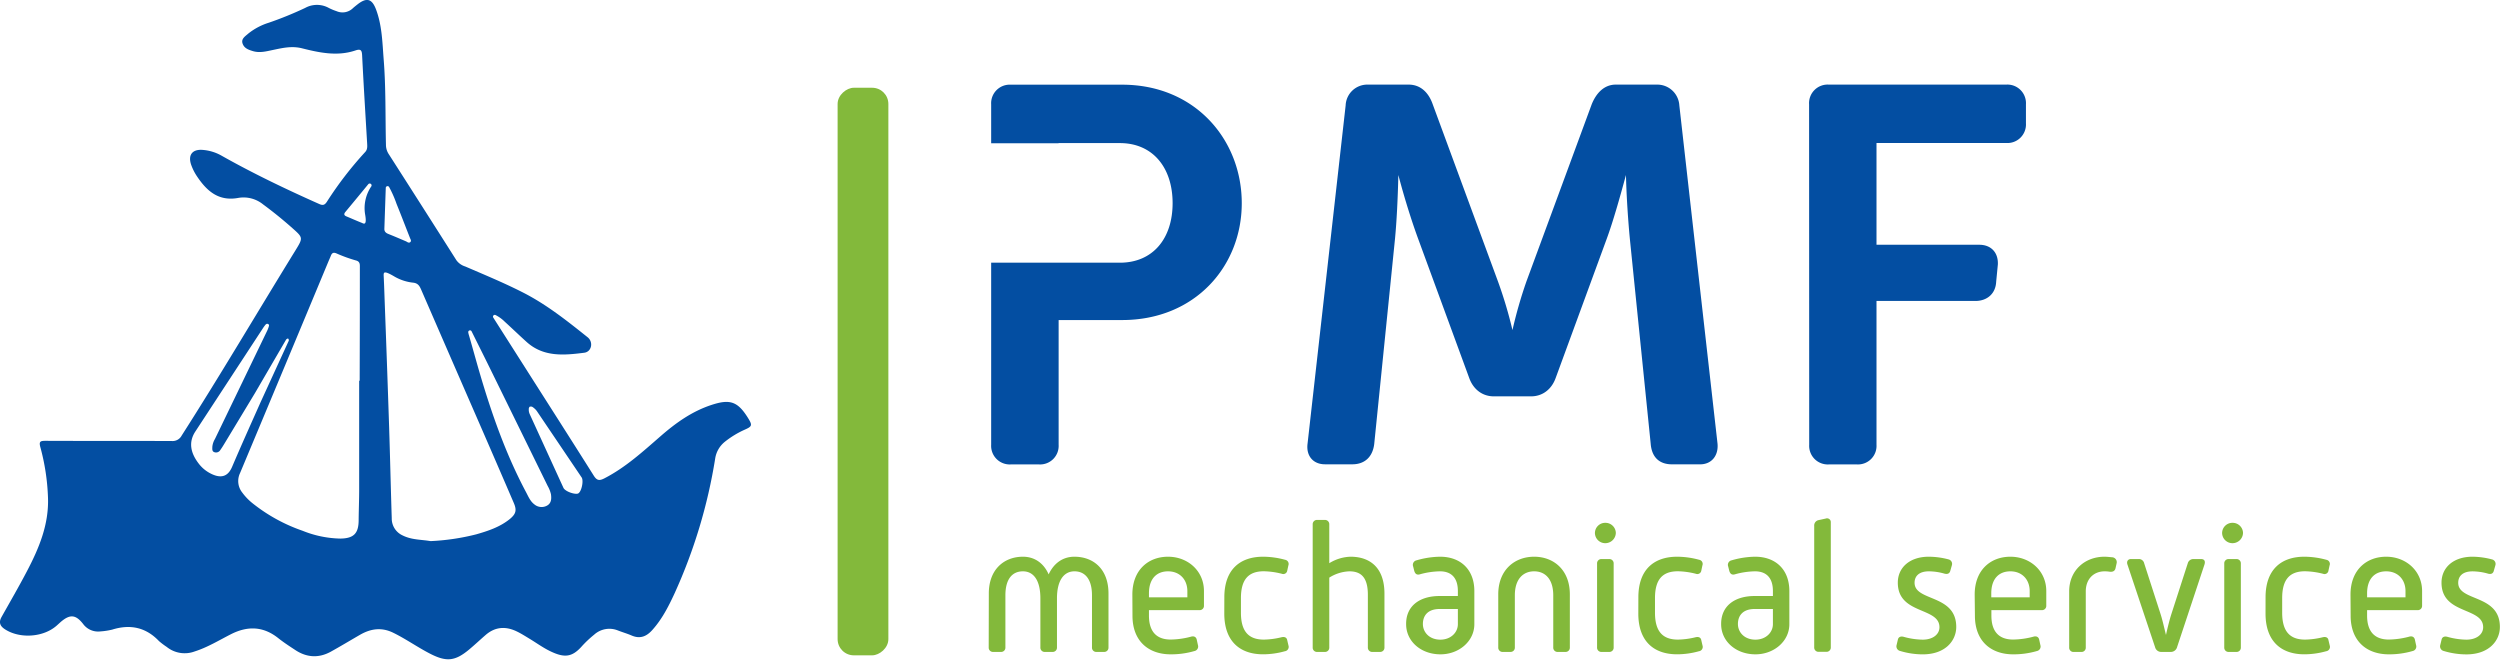 <svg id="Laag_1" data-name="Laag 1" xmlns="http://www.w3.org/2000/svg" viewBox="0 0 874.1 230.59"><defs><style>.cls-1{fill:#034ea2;}.cls-2{fill:#83b93b;}</style></defs><path class="cls-1" d="M494.22,67.29A7.58,7.58,0,0,1,501.88,60h14.34c4.32,0,7.07,2.94,8.44,6.87l22.79,61.87a151.35,151.35,0,0,1,5.1,17.09,156.35,156.35,0,0,1,4.91-17.09L580.25,66.9C581.82,63,584.57,60,588.69,60h14.54a7.72,7.72,0,0,1,7.66,7.26l13.35,118.24c.4,4.13-2,7.27-6.08,7.27h-9.83c-4.12,0-7.07-2.16-7.46-7.27L593.6,114c-.58-6.09-1.17-14.34-1.37-22.39-2.16,8-4.52,16.3-6.68,22.19l-17.87,48.71c-1.38,3.93-4.52,6.49-8.64,6.49h-13c-4.12,0-7.26-2.56-8.64-6.49l-17.87-48.71c-2.16-5.89-4.72-13.94-6.88-22.19-.19,8.25-.59,16.3-1.18,22.39l-7.26,71.69c-.59,4.71-3.54,7.07-7.66,7.07H487c-4.12,0-6.67-2.94-6.09-7.27Z" transform="translate(-23.73 -30.42)"/><path class="cls-1" d="M656.26,66.9A6.5,6.5,0,0,1,663.14,60H725.2a6.5,6.5,0,0,1,6.88,6.87v6.68a6.49,6.49,0,0,1-6.88,6.87H679.83V116h35.95c4.12,0,6.67,2.75,6.48,6.88l-.59,6.09c-.2,4.12-3.15,6.68-7.27,6.68H679.83v50.28A6.49,6.49,0,0,1,673,192.8h-9.82a6.5,6.5,0,0,1-6.88-6.87Z" transform="translate(-23.73 -30.42)"/><rect class="cls-2" x="226.23" y="151.45" width="198.45" height="17.75" rx="5.67" transform="translate(462.06 -195.55) rotate(90)"/><path class="cls-1" d="M370.28,122.25v63.68a6.5,6.5,0,0,0,6.88,6.87H387a6.49,6.49,0,0,0,6.87-6.87V142.32h22.2c25.53,0,41.83-18.85,41.83-40.85,0-22.19-16.3-41.44-41.83-41.44H377.16a6.5,6.5,0,0,0-6.88,6.87V80.52h23.57v-.07h21.41c11.59,0,18.46,8.65,18.46,21s-6.87,20.82-18.46,20.82H393.85" transform="translate(-23.73 -30.42)"/><path class="cls-1" d="M285.27,176.57c-3.62-5.83-6.35-6.69-12.8-4.56-6.8,2.24-12.44,6.27-17.74,10.89-6.2,5.39-12.26,10.95-19.66,14.76-1.75.9-2.65.84-3.78-1-7.95-12.63-16-25.19-24-37.77l-11.09-17.42a.62.62,0,0,1,.76-.91,12.48,12.48,0,0,1,3.27,2.36c2.56,2.33,5.06,4.75,7.64,7.07,5.93,5.34,13.09,4.66,20.15,3.76,2.59-.34,3.25-3.75,1.17-5.41-7.12-5.69-14.26-11.38-22.43-15.56-6.64-3.4-13.53-6.24-20.37-9.19a6,6,0,0,1-3.07-2.16q-11.75-18.52-23.59-37a6,6,0,0,1-1.05-3.14c-.25-10.11,0-20.23-.82-30.32-.44-5.78-.57-11.63-2.62-17.15-1.46-3.93-3.33-4.38-6.59-1.8-.53.42-1.07.84-1.57,1.3a5.21,5.21,0,0,1-5.69,1,18.9,18.9,0,0,1-2.71-1.13,8.55,8.55,0,0,0-8.25,0,124.46,124.46,0,0,1-12.74,5.18,21.88,21.88,0,0,0-7.15,3.79c-1,.91-2.57,1.79-2,3.47s2.07,2.2,3.65,2.67c2.38.7,4.64.07,6.91-.4,3.39-.71,6.65-1.49,10.23-.59,6.14,1.55,12.4,2.88,18.7.74,2-.67,2.23.11,2.32,1.88.51,10.17,1.14,20.33,1.74,30.5.06,1.13.19,2.25-.72,3.19a125.65,125.65,0,0,0-13.37,17.38c-.82,1.23-1.49,1.28-2.76.7C123.56,96.5,112.08,91,101,84.74a15.68,15.68,0,0,0-6.2-1.89c-3.84-.39-5.5,1.78-4.15,5.41a18.17,18.17,0,0,0,1.83,3.63c3.48,5.25,7.63,9.07,14.72,7.7a10.82,10.82,0,0,1,8.51,2.29q5.28,3.89,10.19,8.25c3.81,3.38,3.85,3.42,1.14,7.82-13.29,21.57-26.14,43.41-39.79,64.76a3.57,3.57,0,0,1-3.42,1.91c-14.73-.06-29.46,0-44.18-.07-1.78,0-2.37.2-1.81,2.23a76.64,76.64,0,0,1,2.67,17.63c.34,9.41-3.15,17.72-7.39,25.79-2.83,5.4-5.89,10.68-8.88,16-1,1.81-.52,3.09,1.16,4.2,5.21,3.44,13.52,2.89,18.18-1.27l1.34-1.21c3.26-2.81,5.28-2.69,7.94.75a6.5,6.5,0,0,0,5.94,2.52,24.45,24.45,0,0,0,4.16-.63c6.24-1.95,11.73-.85,16.35,4A24.8,24.8,0,0,0,82,256.59a10,10,0,0,0,9.8,1.6c4.48-1.43,8.48-3.88,12.63-6,5.9-3,11.38-2.82,16.64,1.39,1.83,1.45,3.79,2.73,5.73,4,4,2.72,8.27,3.07,12.58.7,3.49-1.93,6.9-4,10.38-6,3.68-2.07,7.38-2.6,11.41-.65,4.41,2.15,8.41,5,12.75,7.25,5.88,3.06,8.91,2.79,14-1.5,1.9-1.6,3.72-3.31,5.6-4.94,3.35-2.91,7.05-3.12,10.93-1.23,1.49.72,2.89,1.61,4.31,2.47,2.52,1.51,4.91,3.28,7.55,4.52,4.67,2.21,7.36,2.07,10.74-1.69a38.13,38.13,0,0,1,4.43-4.19,7.91,7.91,0,0,1,8.26-1.48c1.61.63,3.28,1.11,4.86,1.79,3,1.29,5.26.27,7.26-2,3.31-3.7,5.55-8.06,7.62-12.51a183.7,183.7,0,0,0,14.32-47.46,9.27,9.27,0,0,1,3.31-5.73,32.14,32.14,0,0,1,6.92-4.24C286.72,179.52,286.86,179.13,285.27,176.57ZM96.87,195.71a12.05,12.05,0,0,1-3.56-3.07c-3.13-4-3.63-7.76-1.28-11.35L115.78,145c.16-.25.33-.48.51-.71s.56-.82,1.08-.62a.57.57,0,0,1,.38.78,10.42,10.42,0,0,1-.72,1.85q-9.06,18.79-18.14,37.6a6.46,6.46,0,0,0-.92,2.76c0,.74-.18,1.61.8,1.89a1.72,1.72,0,0,0,2-.8c.52-.73,1-1.5,1.46-2.27q5.32-8.81,10.64-17.61l10.92-18.75s.93-.95.92.4L114.86,171c-3.36,7.56-6.76,15.09-10,22.7C103.36,197.16,100.82,197.93,96.87,195.71Zm52.68-71.61q0,18.93-.06,37.85v1.59h-.18q0,19,0,38.06c0,3.55-.15,7.1-.18,10.64,0,4.64-1.67,6.44-6.4,6.49A37.07,37.07,0,0,1,129.53,216a58.79,58.79,0,0,1-17.7-9.78,19.7,19.7,0,0,1-3.41-3.6,6.43,6.43,0,0,1-.76-6.79q15.54-37.09,31-74.23c.24-.56.49-1.1.71-1.66.38-1,.84-1.43,2.07-.89a51,51,0,0,0,6.76,2.44C149.7,121.88,149.55,123,149.55,124.1Zm1.83-18.77c.74,4.09-.48,3.32-1.16,3-1.81-.71-3.59-1.51-5.39-2.26-.89-.37-.89-.88-.33-1.56,2.68-3.22,5.36-6.46,8-9.69a.64.64,0,0,1,1,.84A13.49,13.49,0,0,0,151.38,105.33Zm7.23-9.23a.63.63,0,0,1,1.16-.31,39.21,39.21,0,0,1,2.61,5.91c1.63,4,3.14,8,4.7,11.93.18.47.59,1,.1,1.44s-1,0-1.43-.24c-2.07-.88-4.13-1.77-6.22-2.6-.87-.34-1.44-.84-1.41-1.8Q158.36,103.26,158.61,96.1ZM201.85,212c-3.43,2.73-7.52,4.08-11.66,5.26a79.29,79.29,0,0,1-15.81,2.35h-.15c-3.09-.55-6.57-.38-9.76-2a6.47,6.47,0,0,1-3.77-6c-.34-10.55-.57-21.11-.91-31.67-.48-14.62-1-29.24-1.55-43.85-.11-3-.2-6-.35-9-.07-1.5-.11-2.27,3.87.09a16.5,16.5,0,0,0,6.49,2.08c1.7.2,2.23,1.28,2.76,2.49q10.17,23.42,20.37,46.82,6,13.77,11.93,27.56C204.48,208.79,204.21,210.09,201.85,212ZM215,207.2a3.93,3.93,0,0,1-4.46-.45c-1.43-1.09-2.08-2.74-2.89-4.26-7-13.15-11.91-27.11-16.11-41.35-1.31-4.47-2.54-9-3.83-13.45a7.14,7.14,0,0,1-.26-1.06.62.62,0,0,1,1.18-.34c2.56,5.16,5,10,7.38,14.89q9.61,19.56,19.2,39.13a10.8,10.8,0,0,1,1.16,2.93C216.59,204.84,216.5,206.36,215,207.2Zm11-4.29c-1,.58-4.5-.54-5.24-1.86l-11.81-25.81a4,4,0,0,1-.34-1.32h0a.53.53,0,0,1,0-.12.47.47,0,0,1,0-.17.57.57,0,0,1,0-.13c0-.05,0-.09,0-.14a1.15,1.15,0,0,1,.34-.75c.75-.12.9,0,1.67.65a5.1,5.1,0,0,1,.89,1l15.65,23.19C227.82,198.79,227,202.34,225.93,202.91Z" transform="translate(-23.73 -30.42)"/><path class="cls-2" d="M369.46,237.93c0-8.57,5.49-12.86,11.92-12.86,4.16,0,7.31,2.33,9,6.18,1.77-3.85,4.92-6.18,9-6.18,6.62,0,11.92,4.29,11.92,12.86v18.85a1.49,1.49,0,0,1-1.58,1.58H407.1a1.49,1.49,0,0,1-1.57-1.58V238.56c0-5.61-2.4-8.38-6.12-8.38s-6.12,3.21-6.12,9.45v17.15a1.49,1.49,0,0,1-1.57,1.58h-2.65a1.49,1.49,0,0,1-1.58-1.58V239.63c0-6.24-2.33-9.45-6.11-9.45s-6.12,2.77-6.12,8.38v18.22a1.49,1.49,0,0,1-1.57,1.58H371a1.49,1.49,0,0,1-1.58-1.58Z" transform="translate(-23.73 -30.42)"/><path class="cls-2" d="M419.65,238.31c0-8.64,5.61-13.24,12.48-13.24s12.55,4.92,12.55,12v5.11a1.49,1.49,0,0,1-1.58,1.57H425.45v1.9c0,5.8,2.84,8.38,7.57,8.38a28.69,28.69,0,0,0,7.12-1c1-.31,1.77.07,2,.95l.44,2a1.62,1.62,0,0,1-1.26,2.08,29,29,0,0,1-8.26,1.14c-7.82,0-13.37-4.67-13.37-13.49Zm19.23.95v-2.15c0-4.1-2.71-6.93-6.75-6.93s-6.68,2.64-6.68,7.69v1.39Z" transform="translate(-23.73 -30.42)"/><path class="cls-2" d="M451.81,239.26c0-9.84,5.61-14.19,13.55-14.19a29.57,29.57,0,0,1,7.69,1.07,1.48,1.48,0,0,1,1.14,2l-.38,1.76a1.4,1.4,0,0,1-1.89,1.14,27.21,27.21,0,0,0-6.31-.88c-5.29,0-8,2.77-8,9.39v5.11c0,6.55,2.71,9.39,8,9.39a27.56,27.56,0,0,0,6.18-.82c1.07-.25,1.83.07,2,1l.44,1.89a1.53,1.53,0,0,1-1.26,2,28.38,28.38,0,0,1-7.63,1.07c-7.94,0-13.55-4.41-13.55-14.25Z" transform="translate(-23.73 -30.42)"/><path class="cls-2" d="M482.7,213.78a1.49,1.49,0,0,1,1.58-1.57h2.65a1.49,1.49,0,0,1,1.57,1.57v13.56a14.85,14.85,0,0,1,7.44-2.27c6.56,0,11.85,3.59,11.85,12.92v18.79a1.49,1.49,0,0,1-1.57,1.58h-2.65a1.49,1.49,0,0,1-1.58-1.58V238.37c0-6.37-2.64-8.19-6.49-8.19a14.06,14.06,0,0,0-7,2.2v24.4a1.49,1.49,0,0,1-1.57,1.58h-2.65a1.49,1.49,0,0,1-1.58-1.58Z" transform="translate(-23.73 -30.42)"/><path class="cls-2" d="M527.09,238.81h6.37v-1.76c0-4.42-2.15-6.87-6.24-6.87a27.22,27.22,0,0,0-7.13,1.07c-1,.25-1.58-.19-1.89-1.26l-.38-1.52a1.61,1.61,0,0,1,1.2-2.14,30.57,30.57,0,0,1,8.2-1.26c7.25,0,12,4.54,12,12v11.6c0,5.93-5.35,10.53-11.85,10.53-6.87,0-12-4.6-12-10.53C515.3,242.28,520.09,238.81,527.09,238.81Zm.25,15.26c3.66,0,6.12-2.52,6.12-5.42v-5.3h-6.37c-4.16,0-5.86,2.34-5.86,5.24S523.5,254.07,527.34,254.07Z" transform="translate(-23.73 -30.42)"/><path class="cls-2" d="M547.58,238.25c0-8.58,5.74-13.18,12.55-13.18s12.48,4.6,12.48,13.18v18.53a1.49,1.49,0,0,1-1.58,1.58h-2.64a1.49,1.49,0,0,1-1.58-1.58V238.56c0-5.61-2.77-8.38-6.68-8.38s-6.75,2.77-6.75,8.38v18.22a1.49,1.49,0,0,1-1.57,1.58h-2.65a1.49,1.49,0,0,1-1.58-1.58Z" transform="translate(-23.73 -30.42)"/><path class="cls-2" d="M581.38,216.75a3.59,3.59,0,0,1,3.65-3.53,3.63,3.63,0,0,1,3.66,3.53,3.69,3.69,0,0,1-3.66,3.59A3.61,3.61,0,0,1,581.38,216.75Zm.75,10.71a1.49,1.49,0,0,1,1.58-1.57h2.65a1.49,1.49,0,0,1,1.57,1.57v29.32a1.49,1.49,0,0,1-1.57,1.58h-2.65a1.49,1.49,0,0,1-1.58-1.58Z" transform="translate(-23.73 -30.42)"/><path class="cls-2" d="M596.57,239.26c0-9.84,5.61-14.19,13.56-14.19a29.7,29.7,0,0,1,7.69,1.07,1.47,1.47,0,0,1,1.13,2l-.37,1.76a1.41,1.41,0,0,1-1.9,1.14,27.2,27.2,0,0,0-6.3-.88c-5.3,0-8,2.77-8,9.39v5.11c0,6.55,2.71,9.39,8,9.39a27.56,27.56,0,0,0,6.18-.82c1.07-.25,1.83.07,2,1l.44,1.89a1.53,1.53,0,0,1-1.26,2,28.38,28.38,0,0,1-7.63,1.07c-8,0-13.56-4.41-13.56-14.25Z" transform="translate(-23.73 -30.42)"/><path class="cls-2" d="M637.24,238.81h6.37v-1.76c0-4.42-2.15-6.87-6.25-6.87a27.21,27.21,0,0,0-7.12,1.07c-1,.25-1.58-.19-1.89-1.26l-.38-1.52a1.61,1.61,0,0,1,1.2-2.14,30.55,30.55,0,0,1,8.19-1.26c7.26,0,12,4.54,12,12v11.6c0,5.93-5.35,10.53-11.85,10.53-6.87,0-12-4.6-12-10.53C625.45,242.28,630.24,238.81,637.24,238.81Zm.25,15.26c3.66,0,6.12-2.52,6.12-5.42v-5.3h-6.37c-4.16,0-5.86,2.34-5.86,5.24S633.65,254.07,637.49,254.07Z" transform="translate(-23.73 -30.42)"/><path class="cls-2" d="M658.05,214.29a1.91,1.91,0,0,1,1.45-2l2.58-.56a1.31,1.31,0,0,1,1.77,1.32v43.69a1.49,1.49,0,0,1-1.58,1.58h-2.65a1.49,1.49,0,0,1-1.57-1.58Z" transform="translate(-23.73 -30.42)"/><path class="cls-2" d="M687.3,254.07c.19-.94,1-1.26,2-1a25.79,25.79,0,0,0,6.68,1c3.53,0,5.86-1.83,5.86-4.35,0-7.12-14.56-4.35-14.56-15.57,0-5.24,4.1-9.08,10.84-9.08A27.29,27.29,0,0,1,705,226a1.61,1.61,0,0,1,1.2,2l-.57,2c-.25.94-.94,1.26-2,1a20.16,20.16,0,0,0-5.49-.82c-3.46,0-5,1.7-5,4,0,6.62,14.57,3.91,14.57,15.45,0,4.72-3.72,9.58-11.73,9.58a27.55,27.55,0,0,1-7.94-1.2,1.66,1.66,0,0,1-1.2-2Z" transform="translate(-23.73 -30.42)"/><path class="cls-2" d="M714.16,238.31c0-8.64,5.61-13.24,12.48-13.24s12.55,4.92,12.55,12v5.11a1.49,1.49,0,0,1-1.58,1.57H720v1.9c0,5.8,2.84,8.38,7.57,8.38a28.69,28.69,0,0,0,7.12-1c1-.31,1.77.07,2,.95l.44,2a1.62,1.62,0,0,1-1.26,2.08,29,29,0,0,1-8.26,1.14c-7.82,0-13.37-4.67-13.37-13.49Zm19.23.95v-2.15c0-4.1-2.71-6.93-6.75-6.93s-6.68,2.64-6.68,7.69v1.39Z" transform="translate(-23.73 -30.42)"/><path class="cls-2" d="M747.2,237.17c0-7.31,5.48-12.1,12.36-12.1.82,0,1.89.13,2.64.19a1.71,1.71,0,0,1,1.58,2.14l-.38,1.7c-.19.89-.88,1.39-2.14,1.2a11.41,11.41,0,0,0-1.64-.12c-4,0-6.62,2.83-6.62,7v19.61a1.49,1.49,0,0,1-1.58,1.58h-2.64a1.49,1.49,0,0,1-1.58-1.58Z" transform="translate(-23.73 -30.42)"/><path class="cls-2" d="M767.56,227.78c-.37-1.13.26-1.89,1.2-1.89h2.65a1.87,1.87,0,0,1,2,1.45l5.74,17.78c.63,1.95,1.26,4.73,1.89,7.31.57-2.58,1.26-5.36,1.89-7.31l5.74-17.78a2,2,0,0,1,2-1.45h2.64c1.08,0,1.58.63,1.2,1.89l-9.58,28.88a2.27,2.27,0,0,1-2.08,1.7h-3.53a2.19,2.19,0,0,1-2.08-1.64Z" transform="translate(-23.73 -30.42)"/><path class="cls-2" d="M800.67,216.75a3.59,3.59,0,0,1,3.65-3.53,3.63,3.63,0,0,1,3.66,3.53,3.69,3.69,0,0,1-3.66,3.59A3.61,3.61,0,0,1,800.67,216.75Zm.75,10.71a1.49,1.49,0,0,1,1.58-1.57h2.65a1.49,1.49,0,0,1,1.57,1.57v29.32a1.49,1.49,0,0,1-1.57,1.58H803a1.49,1.49,0,0,1-1.58-1.58Z" transform="translate(-23.73 -30.42)"/><path class="cls-2" d="M815.86,239.26c0-9.84,5.61-14.19,13.56-14.19a29.7,29.7,0,0,1,7.69,1.07,1.47,1.47,0,0,1,1.13,2l-.38,1.76a1.39,1.39,0,0,1-1.89,1.14,27.2,27.2,0,0,0-6.3-.88c-5.3,0-8,2.77-8,9.39v5.11c0,6.55,2.71,9.39,8,9.39a27.72,27.72,0,0,0,6.18-.82c1.07-.25,1.83.07,2,1l.45,1.89a1.53,1.53,0,0,1-1.27,2,28.3,28.3,0,0,1-7.62,1.07c-7.95,0-13.56-4.41-13.56-14.25Z" transform="translate(-23.73 -30.42)"/><path class="cls-2" d="M845.56,238.31c0-8.64,5.61-13.24,12.48-13.24s12.55,4.92,12.55,12v5.11a1.49,1.49,0,0,1-1.58,1.57H851.36v1.9c0,5.8,2.84,8.38,7.56,8.38a28.86,28.86,0,0,0,7.13-1c1-.31,1.76.07,2,.95l.44,2a1.61,1.61,0,0,1-1.26,2.08,28.88,28.88,0,0,1-8.26,1.14c-7.81,0-13.36-4.67-13.36-13.49Zm19.23.95v-2.15c0-4.1-2.71-6.93-6.75-6.93s-6.68,2.64-6.68,7.69v1.39Z" transform="translate(-23.73 -30.42)"/><path class="cls-2" d="M877.4,254.07c.19-.94,1-1.26,2-1a25.79,25.79,0,0,0,6.68,1c3.53,0,5.86-1.83,5.86-4.35,0-7.12-14.56-4.35-14.56-15.57,0-5.24,4.1-9.08,10.84-9.08a27.29,27.29,0,0,1,6.81.94,1.61,1.61,0,0,1,1.2,2l-.57,2c-.25.94-.94,1.26-1.95,1a20.16,20.16,0,0,0-5.49-.82c-3.46,0-5,1.7-5,4,0,6.62,14.57,3.91,14.57,15.45,0,4.72-3.72,9.58-11.73,9.58a27.55,27.55,0,0,1-7.94-1.2,1.66,1.66,0,0,1-1.2-2Z" transform="translate(-23.73 -30.42)"/></svg>
